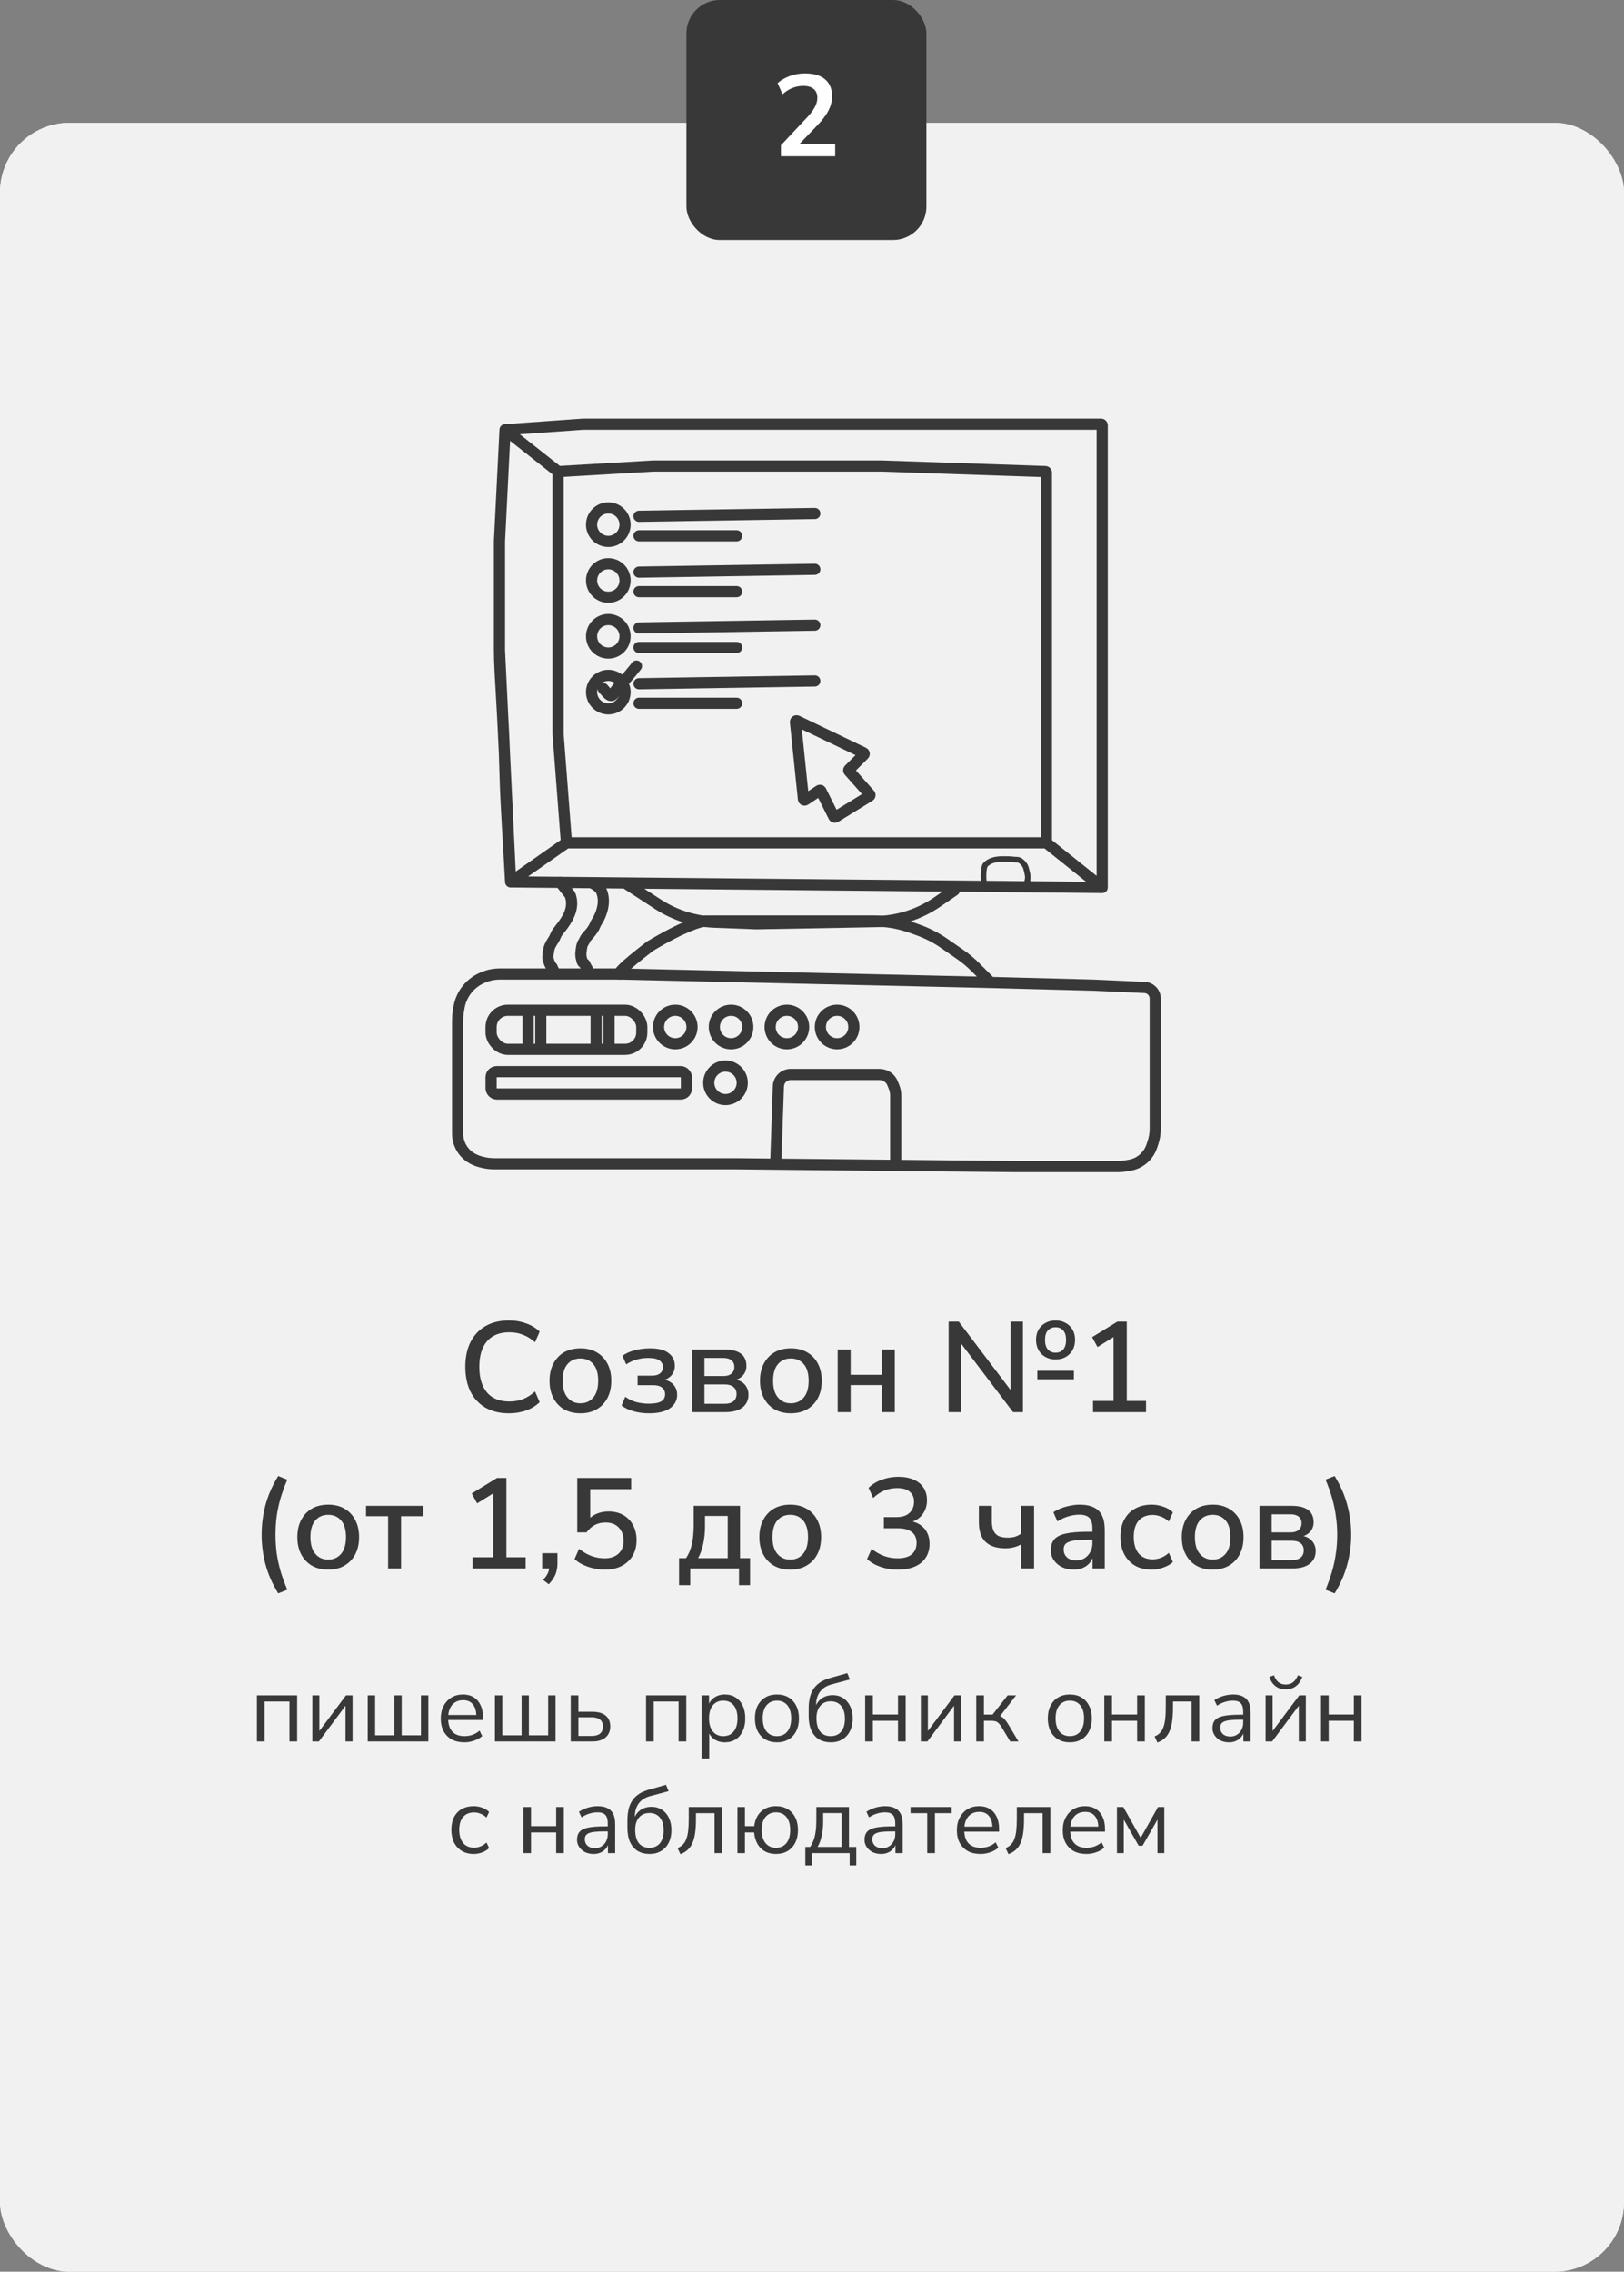 <?xml version="1.0" encoding="UTF-8"?> <svg xmlns="http://www.w3.org/2000/svg" width="291" height="407" viewBox="0 0 291 407" fill="none"><rect x="0" y="0" width="291" height="407" fill="#808080" stroke="none"/><path d="M78.439 312V303.738H85.647V312H84.27V304.843H79.816V312H78.439ZM88.366 312V303.738H89.624V310.691H89.199L94.401 303.738H95.574V312H94.316V305.03H94.741L89.539 312H88.366ZM98.294 312V303.738H99.62V310.895H103.071V303.738H104.38V310.895H107.831V303.738H109.157V312H98.294ZM115.614 312.153C114.741 312.153 113.988 311.983 113.353 311.643C112.73 311.292 112.242 310.799 111.891 310.164C111.551 309.529 111.381 308.77 111.381 307.886C111.381 307.025 111.551 306.277 111.891 305.642C112.231 304.996 112.696 304.492 113.285 304.129C113.886 303.766 114.577 303.585 115.359 303.585C116.107 303.585 116.747 303.749 117.28 304.078C117.813 304.407 118.221 304.871 118.504 305.472C118.799 306.073 118.946 306.792 118.946 307.631V308.158H112.435V307.257H118.028L117.756 307.478C117.756 306.571 117.552 305.869 117.144 305.37C116.747 304.86 116.164 304.605 115.393 304.605C114.815 304.605 114.322 304.741 113.914 305.013C113.517 305.274 113.217 305.642 113.013 306.118C112.809 306.583 112.707 307.127 112.707 307.75V307.852C112.707 308.543 112.815 309.127 113.03 309.603C113.257 310.079 113.591 310.442 114.033 310.691C114.475 310.929 115.002 311.048 115.614 311.048C116.101 311.048 116.572 310.974 117.025 310.827C117.49 310.668 117.926 310.413 118.334 310.062L118.81 311.031C118.436 311.371 117.96 311.643 117.382 311.847C116.804 312.051 116.215 312.153 115.614 312.153ZM121.088 312V303.738H122.414V310.895H125.865V303.738H127.174V310.895H130.625V303.738H131.951V312H121.088ZM134.668 312V303.738H136.045V306.679H138.544C139.598 306.679 140.397 306.911 140.941 307.376C141.485 307.829 141.757 308.475 141.757 309.314C141.757 309.869 141.627 310.351 141.366 310.759C141.117 311.156 140.754 311.462 140.278 311.677C139.813 311.892 139.235 312 138.544 312H134.668ZM136.045 311.014H138.408C139.054 311.014 139.553 310.878 139.904 310.606C140.255 310.323 140.431 309.898 140.431 309.331C140.431 308.753 140.255 308.334 139.904 308.073C139.553 307.801 139.054 307.665 138.408 307.665H136.045V311.014ZM148.165 312V303.738H155.373V312H153.996V304.843H149.542V312H148.165ZM158.11 315.06V303.738H159.453V305.693H159.283C159.464 305.047 159.821 304.537 160.354 304.163C160.898 303.778 161.544 303.585 162.292 303.585C163.029 303.585 163.669 303.761 164.213 304.112C164.768 304.452 165.193 304.945 165.488 305.591C165.794 306.226 165.947 306.985 165.947 307.869C165.947 308.742 165.794 309.501 165.488 310.147C165.193 310.782 164.774 311.275 164.23 311.626C163.686 311.977 163.04 312.153 162.292 312.153C161.544 312.153 160.904 311.966 160.371 311.592C159.838 311.207 159.476 310.697 159.283 310.062H159.487V315.06H158.11ZM162.003 311.048C162.785 311.048 163.403 310.776 163.856 310.232C164.321 309.677 164.553 308.889 164.553 307.869C164.553 306.838 164.321 306.05 163.856 305.506C163.403 304.962 162.785 304.69 162.003 304.69C161.232 304.69 160.615 304.962 160.15 305.506C159.685 306.05 159.453 306.838 159.453 307.869C159.453 308.889 159.685 309.677 160.15 310.232C160.615 310.776 161.232 311.048 162.003 311.048ZM171.621 312.153C170.816 312.153 170.119 311.977 169.53 311.626C168.941 311.275 168.482 310.782 168.153 310.147C167.836 309.501 167.677 308.742 167.677 307.869C167.677 306.996 167.836 306.243 168.153 305.608C168.482 304.962 168.941 304.463 169.53 304.112C170.119 303.761 170.816 303.585 171.621 303.585C172.426 303.585 173.123 303.761 173.712 304.112C174.301 304.463 174.755 304.962 175.072 305.608C175.401 306.243 175.565 306.996 175.565 307.869C175.565 308.742 175.401 309.501 175.072 310.147C174.755 310.782 174.301 311.275 173.712 311.626C173.123 311.977 172.426 312.153 171.621 312.153ZM171.621 311.048C172.403 311.048 173.021 310.776 173.474 310.232C173.939 309.677 174.171 308.883 174.171 307.852C174.171 306.832 173.939 306.05 173.474 305.506C173.021 304.962 172.403 304.69 171.621 304.69C170.85 304.69 170.233 304.962 169.768 305.506C169.303 306.05 169.071 306.832 169.071 307.852C169.071 308.883 169.303 309.677 169.768 310.232C170.233 310.776 170.85 311.048 171.621 311.048ZM181.284 312.153C180.468 312.153 179.76 311.977 179.159 311.626C178.57 311.263 178.111 310.731 177.782 310.028C177.465 309.325 177.306 308.464 177.306 307.444V306.169C177.306 305.512 177.357 304.922 177.459 304.401C177.561 303.868 177.72 303.398 177.935 302.99C178.15 302.582 178.417 302.225 178.734 301.919C179.051 301.613 179.42 301.352 179.839 301.137C180.27 300.922 180.751 300.74 181.284 300.593L184.225 299.76L184.684 300.899L181.386 301.783C180.468 302.032 179.777 302.48 179.312 303.126C178.859 303.761 178.632 304.543 178.632 305.472V306.135H178.394C178.53 305.636 178.745 305.206 179.04 304.843C179.335 304.48 179.697 304.203 180.128 304.01C180.57 303.806 181.057 303.704 181.59 303.704C182.134 303.704 182.621 303.8 183.052 303.993C183.494 304.186 183.874 304.469 184.191 304.843C184.508 305.206 184.752 305.642 184.922 306.152C185.103 306.662 185.194 307.24 185.194 307.886C185.194 308.747 185.03 309.501 184.701 310.147C184.384 310.782 183.93 311.275 183.341 311.626C182.763 311.977 182.077 312.153 181.284 312.153ZM181.233 311.048C182.038 311.048 182.667 310.782 183.12 310.249C183.573 309.705 183.8 308.929 183.8 307.92C183.8 306.934 183.573 306.169 183.12 305.625C182.667 305.081 182.043 304.809 181.25 304.809C180.457 304.809 179.833 305.081 179.38 305.625C178.927 306.158 178.7 306.883 178.7 307.801C178.7 308.866 178.921 309.677 179.363 310.232C179.816 310.776 180.44 311.048 181.233 311.048ZM187.428 312V303.738H188.805V307.172H193.31V303.738H194.687V312H193.31V308.294H188.805V312H187.428ZM197.405 312V303.738H198.663V310.691H198.238L203.44 303.738H204.613V312H203.355V305.03H203.78L198.578 312H197.405ZM207.333 312V303.738H208.71V307.189H210.257L212.96 303.738H214.473L211.379 307.75L210.988 307.308C211.305 307.342 211.583 307.421 211.821 307.546C212.059 307.671 212.286 307.863 212.501 308.124C212.716 308.373 212.949 308.713 213.198 309.144L214.898 312H213.419L211.923 309.501C211.73 309.184 211.549 308.94 211.379 308.77C211.209 308.589 211.016 308.464 210.801 308.396C210.586 308.328 210.319 308.294 210.002 308.294H208.71V312H207.333ZM54.422 332.153C53.618 332.153 52.921 331.977 52.331 331.626C51.742 331.275 51.283 330.782 50.954 330.147C50.637 329.501 50.478 328.742 50.478 327.869C50.478 326.996 50.637 326.243 50.954 325.608C51.283 324.962 51.742 324.463 52.331 324.112C52.921 323.761 53.618 323.585 54.422 323.585C55.227 323.585 55.924 323.761 56.513 324.112C57.103 324.463 57.556 324.962 57.873 325.608C58.202 326.243 58.366 326.996 58.366 327.869C58.366 328.742 58.202 329.501 57.873 330.147C57.556 330.782 57.103 331.275 56.513 331.626C55.924 331.977 55.227 332.153 54.422 332.153ZM54.422 331.048C55.204 331.048 55.822 330.776 56.275 330.232C56.74 329.677 56.972 328.883 56.972 327.852C56.972 326.832 56.74 326.05 56.275 325.506C55.822 324.962 55.204 324.69 54.422 324.69C53.652 324.69 53.034 324.962 52.569 325.506C52.105 326.05 51.872 326.832 51.872 327.852C51.872 328.883 52.105 329.677 52.569 330.232C53.034 330.776 53.652 331.048 54.422 331.048ZM60.6 332V323.738H61.977V327.172H66.482V323.738H67.859V332H66.482V328.294H61.977V332H60.6ZM70.119 332.187L69.609 331.099C69.994 330.94 70.311 330.731 70.561 330.47C70.821 330.209 71.025 329.881 71.173 329.484C71.331 329.076 71.445 328.577 71.513 327.988C71.581 327.399 71.615 326.685 71.615 325.846V323.738H77.616V332H76.239V324.843H72.907V325.897C72.907 326.86 72.856 327.699 72.754 328.413C72.652 329.127 72.487 329.733 72.261 330.232C72.045 330.719 71.756 331.122 71.394 331.439C71.042 331.756 70.617 332.006 70.119 332.187ZM82.957 332.153C82.391 332.153 81.881 332.045 81.427 331.83C80.986 331.603 80.634 331.297 80.374 330.912C80.113 330.527 79.983 330.096 79.983 329.62C79.983 329.008 80.135 328.526 80.442 328.175C80.759 327.824 81.275 327.574 81.989 327.427C82.714 327.28 83.7 327.206 84.947 327.206H85.712V328.107H84.963C84.272 328.107 83.694 328.13 83.23 328.175C82.765 328.22 82.397 328.3 82.124 328.413C81.853 328.526 81.66 328.674 81.546 328.855C81.433 329.036 81.376 329.263 81.376 329.535C81.376 330 81.535 330.379 81.853 330.674C82.181 330.969 82.623 331.116 83.178 331.116C83.632 331.116 84.028 331.008 84.368 330.793C84.72 330.578 84.992 330.283 85.184 329.909C85.388 329.535 85.49 329.104 85.49 328.617V326.679C85.49 325.976 85.349 325.472 85.066 325.166C84.782 324.849 84.317 324.69 83.671 324.69C83.173 324.69 82.691 324.764 82.227 324.911C81.762 325.047 81.286 325.274 80.799 325.591L80.323 324.588C80.617 324.384 80.951 324.208 81.326 324.061C81.7 323.902 82.091 323.783 82.499 323.704C82.906 323.625 83.297 323.585 83.671 323.585C84.385 323.585 84.975 323.704 85.439 323.942C85.904 324.169 86.25 324.52 86.477 324.996C86.703 325.461 86.817 326.061 86.817 326.798V332H85.525V330.079H85.677C85.587 330.51 85.411 330.878 85.15 331.184C84.901 331.49 84.59 331.728 84.216 331.898C83.841 332.068 83.422 332.153 82.957 332.153ZM89.504 332V323.738H90.762V330.691H90.337L95.539 323.738H96.712V332H95.454V325.03H95.879L90.677 332H89.504ZM93.108 322.667C92.654 322.667 92.235 322.588 91.85 322.429C91.464 322.259 91.13 322.01 90.847 321.681C90.563 321.352 90.348 320.939 90.201 320.44L91 320.134C91.204 320.701 91.476 321.12 91.816 321.392C92.167 321.664 92.598 321.8 93.108 321.8C93.629 321.8 94.054 321.675 94.383 321.426C94.723 321.177 95.029 320.752 95.301 320.151L96.083 320.44C95.879 320.984 95.624 321.42 95.318 321.749C95.023 322.066 94.689 322.299 94.315 322.446C93.941 322.593 93.538 322.667 93.108 322.667ZM99.431 332V323.738H100.808V327.172H105.313V323.738H106.69V332H105.313V328.294H100.808V332H99.431ZM117.294 332.153C116.467 332.153 115.753 331.972 115.152 331.609C114.551 331.246 114.087 330.742 113.758 330.096C113.441 329.439 113.282 328.679 113.282 327.818C113.282 326.945 113.441 326.192 113.758 325.557C114.087 324.922 114.551 324.435 115.152 324.095C115.753 323.755 116.467 323.585 117.294 323.585C117.804 323.585 118.308 323.676 118.807 323.857C119.306 324.038 119.719 324.293 120.048 324.622L119.572 325.625C119.243 325.308 118.881 325.075 118.484 324.928C118.099 324.781 117.73 324.707 117.379 324.707C116.518 324.707 115.855 324.979 115.39 325.523C114.925 326.056 114.693 326.826 114.693 327.835C114.693 328.821 114.925 329.603 115.39 330.181C115.855 330.748 116.518 331.031 117.379 331.031C117.73 331.031 118.099 330.957 118.484 330.81C118.881 330.663 119.243 330.425 119.572 330.096L120.048 331.099C119.719 331.428 119.3 331.688 118.79 331.881C118.291 332.062 117.793 332.153 117.294 332.153ZM126.176 332V323.738H127.553V327.172H132.058V323.738H133.435V332H132.058V328.294H127.553V332H126.176ZM138.772 332.153C138.205 332.153 137.695 332.045 137.242 331.83C136.8 331.603 136.449 331.297 136.188 330.912C135.927 330.527 135.797 330.096 135.797 329.62C135.797 329.008 135.95 328.526 136.256 328.175C136.573 327.824 137.089 327.574 137.803 327.427C138.528 327.28 139.514 327.206 140.761 327.206H141.526V328.107H140.778C140.087 328.107 139.509 328.13 139.044 328.175C138.579 328.22 138.211 328.3 137.939 328.413C137.667 328.526 137.474 328.674 137.361 328.855C137.248 329.036 137.191 329.263 137.191 329.535C137.191 330 137.35 330.379 137.667 330.674C137.996 330.969 138.438 331.116 138.993 331.116C139.446 331.116 139.843 331.008 140.183 330.793C140.534 330.578 140.806 330.283 140.999 329.909C141.203 329.535 141.305 329.104 141.305 328.617V326.679C141.305 325.976 141.163 325.472 140.88 325.166C140.597 324.849 140.132 324.69 139.486 324.69C138.987 324.69 138.506 324.764 138.041 324.911C137.576 325.047 137.1 325.274 136.613 325.591L136.137 324.588C136.432 324.384 136.766 324.208 137.14 324.061C137.514 323.902 137.905 323.783 138.313 323.704C138.721 323.625 139.112 323.585 139.486 323.585C140.2 323.585 140.789 323.704 141.254 323.942C141.719 324.169 142.064 324.52 142.291 324.996C142.518 325.461 142.631 326.061 142.631 326.798V332H141.339V330.079H141.492C141.401 330.51 141.226 330.878 140.965 331.184C140.716 331.49 140.404 331.728 140.03 331.898C139.656 332.068 139.237 332.153 138.772 332.153ZM148.803 332.153C147.987 332.153 147.279 331.977 146.678 331.626C146.089 331.263 145.63 330.731 145.301 330.028C144.984 329.325 144.825 328.464 144.825 327.444V326.169C144.825 325.512 144.876 324.922 144.978 324.401C145.08 323.868 145.239 323.398 145.454 322.99C145.669 322.582 145.936 322.225 146.253 321.919C146.57 321.613 146.939 321.352 147.358 321.137C147.789 320.922 148.27 320.74 148.803 320.593L151.744 319.76L152.203 320.899L148.905 321.783C147.987 322.032 147.296 322.48 146.831 323.126C146.378 323.761 146.151 324.543 146.151 325.472V326.135H145.913C146.049 325.636 146.264 325.206 146.559 324.843C146.854 324.48 147.216 324.203 147.647 324.01C148.089 323.806 148.576 323.704 149.109 323.704C149.653 323.704 150.14 323.8 150.571 323.993C151.013 324.186 151.393 324.469 151.71 324.843C152.027 325.206 152.271 325.642 152.441 326.152C152.622 326.662 152.713 327.24 152.713 327.886C152.713 328.747 152.549 329.501 152.22 330.147C151.903 330.782 151.449 331.275 150.86 331.626C150.282 331.977 149.596 332.153 148.803 332.153ZM148.752 331.048C149.557 331.048 150.186 330.782 150.639 330.249C151.092 329.705 151.319 328.929 151.319 327.92C151.319 326.934 151.092 326.169 150.639 325.625C150.186 325.081 149.562 324.809 148.769 324.809C147.976 324.809 147.352 325.081 146.899 325.625C146.446 326.158 146.219 326.883 146.219 327.801C146.219 328.866 146.44 329.677 146.882 330.232C147.335 330.776 147.959 331.048 148.752 331.048ZM154.322 332.187L153.812 331.099C154.197 330.94 154.515 330.731 154.764 330.47C155.025 330.209 155.229 329.881 155.376 329.484C155.535 329.076 155.648 328.577 155.716 327.988C155.784 327.399 155.818 326.685 155.818 325.846V323.738H161.819V332H160.442V324.843H157.11V325.897C157.11 326.86 157.059 327.699 156.957 328.413C156.855 329.127 156.691 329.733 156.464 330.232C156.249 330.719 155.96 331.122 155.597 331.439C155.246 331.756 154.821 332.006 154.322 332.187ZM171.445 332.153C170.697 332.153 170.039 332 169.473 331.694C168.906 331.377 168.458 330.929 168.13 330.351C167.801 329.762 167.603 329.076 167.535 328.294H165.886V332H164.543V323.738H165.886V327.172H167.552C167.688 326.061 168.096 325.189 168.776 324.554C169.467 323.908 170.357 323.585 171.445 323.585C172.249 323.585 172.946 323.761 173.536 324.112C174.125 324.463 174.578 324.962 174.896 325.608C175.224 326.243 175.389 326.996 175.389 327.869C175.389 328.742 175.224 329.501 174.896 330.147C174.578 330.782 174.125 331.275 173.536 331.626C172.946 331.977 172.249 332.153 171.445 332.153ZM171.445 331.048C172.227 331.048 172.844 330.776 173.298 330.232C173.762 329.677 173.995 328.889 173.995 327.869C173.995 326.838 173.762 326.05 173.298 325.506C172.844 324.962 172.227 324.69 171.445 324.69C170.674 324.69 170.056 324.962 169.592 325.506C169.127 326.05 168.895 326.838 168.895 327.869C168.895 328.889 169.127 329.677 169.592 330.232C170.056 330.776 170.674 331.048 171.445 331.048ZM176.707 334.21V330.895H177.574C177.835 330.51 178.044 330.09 178.203 329.637C178.373 329.172 178.492 328.657 178.56 328.09C178.639 327.523 178.679 326.883 178.679 326.169V323.738H184.527V330.895H185.836V334.21H184.646V332H177.88V334.21H176.707ZM178.9 330.895H183.218V324.826H179.903V326.407C179.903 327.257 179.818 328.079 179.648 328.872C179.478 329.665 179.229 330.34 178.9 330.895ZM190.287 332.153C189.72 332.153 189.21 332.045 188.757 331.83C188.315 331.603 187.963 331.297 187.703 330.912C187.442 330.527 187.312 330.096 187.312 329.62C187.312 329.008 187.465 328.526 187.771 328.175C188.088 327.824 188.604 327.574 189.318 327.427C190.043 327.28 191.029 327.206 192.276 327.206H193.041V328.107H192.293C191.601 328.107 191.023 328.13 190.559 328.175C190.094 328.22 189.726 328.3 189.454 328.413C189.182 328.526 188.989 328.674 188.876 328.855C188.762 329.036 188.706 329.263 188.706 329.535C188.706 330 188.864 330.379 189.182 330.674C189.51 330.969 189.952 331.116 190.508 331.116C190.961 331.116 191.358 331.008 191.698 330.793C192.049 330.578 192.321 330.283 192.514 329.909C192.718 329.535 192.82 329.104 192.82 328.617V326.679C192.82 325.976 192.678 325.472 192.395 325.166C192.111 324.849 191.647 324.69 191.001 324.69C190.502 324.69 190.02 324.764 189.556 324.911C189.091 325.047 188.615 325.274 188.128 325.591L187.652 324.588C187.946 324.384 188.281 324.208 188.655 324.061C189.029 323.902 189.42 323.783 189.828 323.704C190.236 323.625 190.627 323.585 191.001 323.585C191.715 323.585 192.304 323.704 192.769 323.942C193.233 324.169 193.579 324.52 193.806 324.996C194.032 325.461 194.146 326.061 194.146 326.798V332H192.854V330.079H193.007C192.916 330.51 192.74 330.878 192.48 331.184C192.23 331.49 191.919 331.728 191.545 331.898C191.171 332.068 190.751 332.153 190.287 332.153ZM198.55 332V324.843H195.558V323.738H202.936V324.843H199.927V332H198.55ZM208.093 332.153C207.22 332.153 206.467 331.983 205.832 331.643C205.209 331.292 204.721 330.799 204.37 330.164C204.03 329.529 203.86 328.77 203.86 327.886C203.86 327.025 204.03 326.277 204.37 325.642C204.71 324.996 205.175 324.492 205.764 324.129C206.365 323.766 207.056 323.585 207.838 323.585C208.586 323.585 209.226 323.749 209.759 324.078C210.292 324.407 210.7 324.871 210.983 325.472C211.278 326.073 211.425 326.792 211.425 327.631V328.158H204.914V327.257H210.507L210.235 327.478C210.235 326.571 210.031 325.869 209.623 325.37C209.226 324.86 208.643 324.605 207.872 324.605C207.294 324.605 206.801 324.741 206.393 325.013C205.996 325.274 205.696 325.642 205.492 326.118C205.288 326.583 205.186 327.127 205.186 327.75V327.852C205.186 328.543 205.294 329.127 205.509 329.603C205.736 330.079 206.07 330.442 206.512 330.691C206.954 330.929 207.481 331.048 208.093 331.048C208.58 331.048 209.051 330.974 209.504 330.827C209.969 330.668 210.405 330.413 210.813 330.062L211.289 331.031C210.915 331.371 210.439 331.643 209.861 331.847C209.283 332.051 208.694 332.153 208.093 332.153ZM213.108 332.187L212.598 331.099C212.983 330.94 213.301 330.731 213.55 330.47C213.811 330.209 214.015 329.881 214.162 329.484C214.321 329.076 214.434 328.577 214.502 327.988C214.57 327.399 214.604 326.685 214.604 325.846V323.738H220.605V332H219.228V324.843H215.896V325.897C215.896 326.86 215.845 327.699 215.743 328.413C215.641 329.127 215.477 329.733 215.25 330.232C215.035 330.719 214.746 331.122 214.383 331.439C214.032 331.756 213.607 332.006 213.108 332.187ZM227.069 332.153C226.196 332.153 225.442 331.983 224.808 331.643C224.184 331.292 223.697 330.799 223.346 330.164C223.006 329.529 222.836 328.77 222.836 327.886C222.836 327.025 223.006 326.277 223.346 325.642C223.686 324.996 224.15 324.492 224.74 324.129C225.34 323.766 226.032 323.585 226.814 323.585C227.562 323.585 228.202 323.749 228.735 324.078C229.267 324.407 229.675 324.871 229.959 325.472C230.253 326.073 230.401 326.792 230.401 327.631V328.158H223.89V327.257H229.483L229.211 327.478C229.211 326.571 229.007 325.869 228.599 325.37C228.202 324.86 227.618 324.605 226.848 324.605C226.27 324.605 225.777 324.741 225.369 325.013C224.972 325.274 224.672 325.642 224.468 326.118C224.264 326.583 224.162 327.127 224.162 327.75V327.852C224.162 328.543 224.269 329.127 224.485 329.603C224.711 330.079 225.046 330.442 225.488 330.691C225.93 330.929 226.457 331.048 227.069 331.048C227.556 331.048 228.026 330.974 228.48 330.827C228.944 330.668 229.381 330.413 229.789 330.062L230.265 331.031C229.891 331.371 229.415 331.643 228.837 331.847C228.259 332.051 227.669 332.153 227.069 332.153ZM232.543 332V323.738H233.682L236.793 329.263L239.904 323.738H241.026V332H239.802V325.319H240.193L237.133 330.674H236.436L233.376 325.319H233.767V332H232.543Z" fill="#383838"></path><rect y="22" width="291" height="385" rx="12.484" fill="#F1F1F1"></rect><rect y="22" width="291" height="385" rx="12.484" fill="#F1F1F1"></rect><path d="M46.037 312V303.738H53.245V312H51.868V304.843H47.414V312H46.037ZM55.965 312V303.738H57.222V310.691H56.797L61.999 303.738H63.172V312H61.914V305.03H62.34L57.138 312H55.965ZM65.892 312V303.738H67.218V310.895H70.669V303.738H71.978V310.895H75.429V303.738H76.755V312H65.892ZM83.212 312.153C82.34 312.153 81.586 311.983 80.951 311.643C80.328 311.292 79.841 310.799 79.489 310.164C79.149 309.529 78.979 308.77 78.979 307.886C78.979 307.025 79.149 306.277 79.489 305.642C79.829 304.996 80.294 304.492 80.883 304.129C81.484 303.766 82.175 303.585 82.957 303.585C83.705 303.585 84.346 303.749 84.878 304.078C85.411 304.407 85.819 304.871 86.102 305.472C86.397 306.073 86.544 306.792 86.544 307.631V308.158H80.033V307.257H85.626L85.354 307.478C85.354 306.571 85.15 305.869 84.742 305.37C84.346 304.86 83.762 304.605 82.991 304.605C82.413 304.605 81.92 304.741 81.512 305.013C81.116 305.274 80.815 305.642 80.611 306.118C80.407 306.583 80.305 307.127 80.305 307.75V307.852C80.305 308.543 80.413 309.127 80.628 309.603C80.855 310.079 81.189 310.442 81.631 310.691C82.073 310.929 82.6 311.048 83.212 311.048C83.7 311.048 84.17 310.974 84.623 310.827C85.088 310.668 85.524 310.413 85.932 310.062L86.408 311.031C86.034 311.371 85.558 311.643 84.98 311.847C84.402 312.051 83.813 312.153 83.212 312.153ZM88.686 312V303.738H90.012V310.895H93.463V303.738H94.772V310.895H98.223V303.738H99.549V312H88.686ZM102.266 312V303.738H103.643V306.679H106.142C107.196 306.679 107.995 306.911 108.539 307.376C109.083 307.829 109.355 308.475 109.355 309.314C109.355 309.869 109.225 310.351 108.964 310.759C108.715 311.156 108.352 311.462 107.876 311.677C107.412 311.892 106.834 312 106.142 312H102.266ZM103.643 311.014H106.006C106.652 311.014 107.151 310.878 107.502 310.606C107.854 310.323 108.029 309.898 108.029 309.331C108.029 308.753 107.854 308.334 107.502 308.073C107.151 307.801 106.652 307.665 106.006 307.665H103.643V311.014ZM115.763 312V303.738H122.971V312H121.594V304.843H117.14V312H115.763ZM125.708 315.06V303.738H127.051V305.693H126.881C127.062 305.047 127.419 304.537 127.952 304.163C128.496 303.778 129.142 303.585 129.89 303.585C130.627 303.585 131.267 303.761 131.811 304.112C132.366 304.452 132.791 304.945 133.086 305.591C133.392 306.226 133.545 306.985 133.545 307.869C133.545 308.742 133.392 309.501 133.086 310.147C132.791 310.782 132.372 311.275 131.828 311.626C131.284 311.977 130.638 312.153 129.89 312.153C129.142 312.153 128.502 311.966 127.969 311.592C127.436 311.207 127.074 310.697 126.881 310.062H127.085V315.06H125.708ZM129.601 311.048C130.383 311.048 131.001 310.776 131.454 310.232C131.919 309.677 132.151 308.889 132.151 307.869C132.151 306.838 131.919 306.05 131.454 305.506C131.001 304.962 130.383 304.69 129.601 304.69C128.83 304.69 128.213 304.962 127.748 305.506C127.283 306.05 127.051 306.838 127.051 307.869C127.051 308.889 127.283 309.677 127.748 310.232C128.213 310.776 128.83 311.048 129.601 311.048ZM139.219 312.153C138.415 312.153 137.718 311.977 137.128 311.626C136.539 311.275 136.08 310.782 135.751 310.147C135.434 309.501 135.275 308.742 135.275 307.869C135.275 306.996 135.434 306.243 135.751 305.608C136.08 304.962 136.539 304.463 137.128 304.112C137.718 303.761 138.415 303.585 139.219 303.585C140.024 303.585 140.721 303.761 141.31 304.112C141.9 304.463 142.353 304.962 142.67 305.608C142.999 306.243 143.163 306.996 143.163 307.869C143.163 308.742 142.999 309.501 142.67 310.147C142.353 310.782 141.9 311.275 141.31 311.626C140.721 311.977 140.024 312.153 139.219 312.153ZM139.219 311.048C140.001 311.048 140.619 310.776 141.072 310.232C141.537 309.677 141.769 308.883 141.769 307.852C141.769 306.832 141.537 306.05 141.072 305.506C140.619 304.962 140.001 304.69 139.219 304.69C138.449 304.69 137.831 304.962 137.366 305.506C136.902 306.05 136.669 306.832 136.669 307.852C136.669 308.883 136.902 309.677 137.366 310.232C137.831 310.776 138.449 311.048 139.219 311.048ZM148.882 312.153C148.066 312.153 147.358 311.977 146.757 311.626C146.168 311.263 145.709 310.731 145.38 310.028C145.063 309.325 144.904 308.464 144.904 307.444V306.169C144.904 305.512 144.955 304.922 145.057 304.401C145.159 303.868 145.318 303.398 145.533 302.99C145.748 302.582 146.015 302.225 146.332 301.919C146.649 301.613 147.018 301.352 147.437 301.137C147.868 300.922 148.349 300.74 148.882 300.593L151.823 299.76L152.282 300.899L148.984 301.783C148.066 302.032 147.375 302.48 146.91 303.126C146.457 303.761 146.23 304.543 146.23 305.472V306.135H145.992C146.128 305.636 146.343 305.206 146.638 304.843C146.933 304.48 147.295 304.203 147.726 304.01C148.168 303.806 148.655 303.704 149.188 303.704C149.732 303.704 150.219 303.8 150.65 303.993C151.092 304.186 151.472 304.469 151.789 304.843C152.106 305.206 152.35 305.642 152.52 306.152C152.701 306.662 152.792 307.24 152.792 307.886C152.792 308.747 152.628 309.501 152.299 310.147C151.982 310.782 151.528 311.275 150.939 311.626C150.361 311.977 149.675 312.153 148.882 312.153ZM148.831 311.048C149.636 311.048 150.265 310.782 150.718 310.249C151.171 309.705 151.398 308.929 151.398 307.92C151.398 306.934 151.171 306.169 150.718 305.625C150.265 305.081 149.641 304.809 148.848 304.809C148.055 304.809 147.431 305.081 146.978 305.625C146.525 306.158 146.298 306.883 146.298 307.801C146.298 308.866 146.519 309.677 146.961 310.232C147.414 310.776 148.038 311.048 148.831 311.048ZM155.026 312V303.738H156.403V307.172H160.908V303.738H162.285V312H160.908V308.294H156.403V312H155.026ZM165.004 312V303.738H166.262V310.691H165.837L171.039 303.738H172.212V312H170.954V305.03H171.379L166.177 312H165.004ZM174.931 312V303.738H176.308V307.189H177.855L180.558 303.738H182.071L178.977 307.75L178.586 307.308C178.904 307.342 179.181 307.421 179.419 307.546C179.657 307.671 179.884 307.863 180.099 308.124C180.315 308.373 180.547 308.713 180.796 309.144L182.496 312H181.017L179.521 309.501C179.329 309.184 179.147 308.94 178.977 308.77C178.807 308.589 178.615 308.464 178.399 308.396C178.184 308.328 177.918 308.294 177.6 308.294H176.308V312H174.931ZM191.697 312.153C190.892 312.153 190.195 311.977 189.606 311.626C189.016 311.275 188.557 310.782 188.229 310.147C187.911 309.501 187.753 308.742 187.753 307.869C187.753 306.996 187.911 306.243 188.229 305.608C188.557 304.962 189.016 304.463 189.606 304.112C190.195 303.761 190.892 303.585 191.697 303.585C192.501 303.585 193.198 303.761 193.788 304.112C194.377 304.463 194.83 304.962 195.148 305.608C195.476 306.243 195.641 306.996 195.641 307.869C195.641 308.742 195.476 309.501 195.148 310.147C194.83 310.782 194.377 311.275 193.788 311.626C193.198 311.977 192.501 312.153 191.697 312.153ZM191.697 311.048C192.479 311.048 193.096 310.776 193.55 310.232C194.014 309.677 194.247 308.883 194.247 307.852C194.247 306.832 194.014 306.05 193.55 305.506C193.096 304.962 192.479 304.69 191.697 304.69C190.926 304.69 190.308 304.962 189.844 305.506C189.379 306.05 189.147 306.832 189.147 307.852C189.147 308.883 189.379 309.677 189.844 310.232C190.308 310.776 190.926 311.048 191.697 311.048ZM197.875 312V303.738H199.252V307.172H203.757V303.738H205.134V312H203.757V308.294H199.252V312H197.875ZM207.393 312.187L206.883 311.099C207.269 310.94 207.586 310.731 207.835 310.47C208.096 310.209 208.3 309.881 208.447 309.484C208.606 309.076 208.719 308.577 208.787 307.988C208.855 307.399 208.889 306.685 208.889 305.846V303.738H214.89V312H213.513V304.843H210.181V305.897C210.181 306.86 210.13 307.699 210.028 308.413C209.926 309.127 209.762 309.733 209.535 310.232C209.32 310.719 209.031 311.122 208.668 311.439C208.317 311.756 207.892 312.006 207.393 312.187ZM220.232 312.153C219.665 312.153 219.155 312.045 218.702 311.83C218.26 311.603 217.909 311.297 217.648 310.912C217.387 310.527 217.257 310.096 217.257 309.62C217.257 309.008 217.41 308.526 217.716 308.175C218.033 307.824 218.549 307.574 219.263 307.427C219.988 307.28 220.974 307.206 222.221 307.206H222.986V308.107H222.238C221.547 308.107 220.969 308.13 220.504 308.175C220.039 308.22 219.671 308.3 219.399 308.413C219.127 308.526 218.934 308.674 218.821 308.855C218.708 309.036 218.651 309.263 218.651 309.535C218.651 310 218.81 310.379 219.127 310.674C219.456 310.969 219.898 311.116 220.453 311.116C220.906 311.116 221.303 311.008 221.643 310.793C221.994 310.578 222.266 310.283 222.459 309.909C222.663 309.535 222.765 309.104 222.765 308.617V306.679C222.765 305.976 222.623 305.472 222.34 305.166C222.057 304.849 221.592 304.69 220.946 304.69C220.447 304.69 219.966 304.764 219.501 304.911C219.036 305.047 218.56 305.274 218.073 305.591L217.597 304.588C217.892 304.384 218.226 304.208 218.6 304.061C218.974 303.902 219.365 303.783 219.773 303.704C220.181 303.625 220.572 303.585 220.946 303.585C221.66 303.585 222.249 303.704 222.714 303.942C223.179 304.169 223.524 304.52 223.751 304.996C223.978 305.461 224.091 306.061 224.091 306.798V312H222.799V310.079H222.952C222.861 310.51 222.686 310.878 222.425 311.184C222.176 311.49 221.864 311.728 221.49 311.898C221.116 312.068 220.697 312.153 220.232 312.153ZM226.778 312V303.738H228.036V310.691H227.611L232.813 303.738H233.986V312H232.728V305.03H233.153L227.951 312H226.778ZM230.382 302.667C229.929 302.667 229.509 302.588 229.124 302.429C228.739 302.259 228.404 302.01 228.121 301.681C227.838 301.352 227.622 300.939 227.475 300.44L228.274 300.134C228.478 300.701 228.75 301.12 229.09 301.392C229.441 301.664 229.872 301.8 230.382 301.8C230.903 301.8 231.328 301.675 231.657 301.426C231.997 301.177 232.303 300.752 232.575 300.151L233.357 300.44C233.153 300.984 232.898 301.42 232.592 301.749C232.297 302.066 231.963 302.299 231.589 302.446C231.215 302.593 230.813 302.667 230.382 302.667ZM236.706 312V303.738H238.083V307.172H242.588V303.738H243.965V312H242.588V308.294H238.083V312H236.706ZM84.892 332.153C84.065 332.153 83.351 331.972 82.75 331.609C82.15 331.246 81.685 330.742 81.356 330.096C81.039 329.439 80.88 328.679 80.88 327.818C80.88 326.945 81.039 326.192 81.356 325.557C81.685 324.922 82.15 324.435 82.75 324.095C83.351 323.755 84.065 323.585 84.892 323.585C85.402 323.585 85.906 323.676 86.405 323.857C86.904 324.038 87.317 324.293 87.646 324.622L87.17 325.625C86.841 325.308 86.479 325.075 86.082 324.928C85.697 324.781 85.329 324.707 84.977 324.707C84.116 324.707 83.453 324.979 82.988 325.523C82.523 326.056 82.291 326.826 82.291 327.835C82.291 328.821 82.523 329.603 82.988 330.181C83.453 330.748 84.116 331.031 84.977 331.031C85.329 331.031 85.697 330.957 86.082 330.81C86.479 330.663 86.841 330.425 87.17 330.096L87.646 331.099C87.317 331.428 86.898 331.688 86.388 331.881C85.889 332.062 85.391 332.153 84.892 332.153ZM93.775 332V323.738H95.152V327.172H99.657V323.738H101.034V332H99.657V328.294H95.152V332H93.775ZM106.37 332.153C105.803 332.153 105.293 332.045 104.84 331.83C104.398 331.603 104.047 331.297 103.786 330.912C103.525 330.527 103.395 330.096 103.395 329.62C103.395 329.008 103.548 328.526 103.854 328.175C104.171 327.824 104.687 327.574 105.401 327.427C106.126 327.28 107.112 327.206 108.359 327.206H109.124V328.107H108.376C107.685 328.107 107.107 328.13 106.642 328.175C106.177 328.22 105.809 328.3 105.537 328.413C105.265 328.526 105.072 328.674 104.959 328.855C104.846 329.036 104.789 329.263 104.789 329.535C104.789 330 104.948 330.379 105.265 330.674C105.594 330.969 106.036 331.116 106.591 331.116C107.044 331.116 107.441 331.008 107.781 330.793C108.132 330.578 108.404 330.283 108.597 329.909C108.801 329.535 108.903 329.104 108.903 328.617V326.679C108.903 325.976 108.761 325.472 108.478 325.166C108.195 324.849 107.73 324.69 107.084 324.69C106.585 324.69 106.104 324.764 105.639 324.911C105.174 325.047 104.698 325.274 104.211 325.591L103.735 324.588C104.03 324.384 104.364 324.208 104.738 324.061C105.112 323.902 105.503 323.783 105.911 323.704C106.319 323.625 106.71 323.585 107.084 323.585C107.798 323.585 108.387 323.704 108.852 323.942C109.317 324.169 109.662 324.52 109.889 324.996C110.116 325.461 110.229 326.061 110.229 326.798V332H108.937V330.079H109.09C108.999 330.51 108.824 330.878 108.563 331.184C108.314 331.49 108.002 331.728 107.628 331.898C107.254 332.068 106.835 332.153 106.37 332.153ZM116.401 332.153C115.585 332.153 114.877 331.977 114.276 331.626C113.687 331.263 113.228 330.731 112.899 330.028C112.582 329.325 112.423 328.464 112.423 327.444V326.169C112.423 325.512 112.474 324.922 112.576 324.401C112.678 323.868 112.837 323.398 113.052 322.99C113.267 322.582 113.534 322.225 113.851 321.919C114.168 321.613 114.537 321.352 114.956 321.137C115.387 320.922 115.868 320.74 116.401 320.593L119.342 319.76L119.801 320.899L116.503 321.783C115.585 322.032 114.894 322.48 114.429 323.126C113.976 323.761 113.749 324.543 113.749 325.472V326.135H113.511C113.647 325.636 113.862 325.206 114.157 324.843C114.452 324.48 114.814 324.203 115.245 324.01C115.687 323.806 116.174 323.704 116.707 323.704C117.251 323.704 117.738 323.8 118.169 323.993C118.611 324.186 118.991 324.469 119.308 324.843C119.625 325.206 119.869 325.642 120.039 326.152C120.22 326.662 120.311 327.24 120.311 327.886C120.311 328.747 120.147 329.501 119.818 330.147C119.501 330.782 119.047 331.275 118.458 331.626C117.88 331.977 117.194 332.153 116.401 332.153ZM116.35 331.048C117.155 331.048 117.784 330.782 118.237 330.249C118.69 329.705 118.917 328.929 118.917 327.92C118.917 326.934 118.69 326.169 118.237 325.625C117.784 325.081 117.16 324.809 116.367 324.809C115.574 324.809 114.95 325.081 114.497 325.625C114.044 326.158 113.817 326.883 113.817 327.801C113.817 328.866 114.038 329.677 114.48 330.232C114.933 330.776 115.557 331.048 116.35 331.048ZM121.92 332.187L121.41 331.099C121.795 330.94 122.113 330.731 122.362 330.47C122.623 330.209 122.827 329.881 122.974 329.484C123.133 329.076 123.246 328.577 123.314 327.988C123.382 327.399 123.416 326.685 123.416 325.846V323.738H129.417V332H128.04V324.843H124.708V325.897C124.708 326.86 124.657 327.699 124.555 328.413C124.453 329.127 124.289 329.733 124.062 330.232C123.847 330.719 123.558 331.122 123.195 331.439C122.844 331.756 122.419 332.006 121.92 332.187ZM139.043 332.153C138.295 332.153 137.637 332 137.071 331.694C136.504 331.377 136.056 330.929 135.728 330.351C135.399 329.762 135.201 329.076 135.133 328.294H133.484V332H132.141V323.738H133.484V327.172H135.15C135.286 326.061 135.694 325.189 136.374 324.554C137.065 323.908 137.955 323.585 139.043 323.585C139.847 323.585 140.544 323.761 141.134 324.112C141.723 324.463 142.176 324.962 142.494 325.608C142.822 326.243 142.987 326.996 142.987 327.869C142.987 328.742 142.822 329.501 142.494 330.147C142.176 330.782 141.723 331.275 141.134 331.626C140.544 331.977 139.847 332.153 139.043 332.153ZM139.043 331.048C139.825 331.048 140.442 330.776 140.896 330.232C141.36 329.677 141.593 328.889 141.593 327.869C141.593 326.838 141.36 326.05 140.896 325.506C140.442 324.962 139.825 324.69 139.043 324.69C138.272 324.69 137.654 324.962 137.19 325.506C136.725 326.05 136.493 326.838 136.493 327.869C136.493 328.889 136.725 329.677 137.19 330.232C137.654 330.776 138.272 331.048 139.043 331.048ZM144.305 334.21V330.895H145.172C145.433 330.51 145.643 330.09 145.801 329.637C145.971 329.172 146.09 328.657 146.158 328.09C146.238 327.523 146.277 326.883 146.277 326.169V323.738H152.125V330.895H153.434V334.21H152.244V332H145.478V334.21H144.305ZM146.498 330.895H150.816V324.826H147.501V326.407C147.501 327.257 147.416 328.079 147.246 328.872C147.076 329.665 146.827 330.34 146.498 330.895ZM157.885 332.153C157.318 332.153 156.808 332.045 156.355 331.83C155.913 331.603 155.561 331.297 155.301 330.912C155.04 330.527 154.91 330.096 154.91 329.62C154.91 329.008 155.063 328.526 155.369 328.175C155.686 327.824 156.202 327.574 156.916 327.427C157.641 327.28 158.627 327.206 159.874 327.206H160.639V328.107H159.891C159.199 328.107 158.621 328.13 158.157 328.175C157.692 328.22 157.324 328.3 157.052 328.413C156.78 328.526 156.587 328.674 156.474 328.855C156.36 329.036 156.304 329.263 156.304 329.535C156.304 330 156.462 330.379 156.78 330.674C157.108 330.969 157.55 331.116 158.106 331.116C158.559 331.116 158.956 331.008 159.296 330.793C159.647 330.578 159.919 330.283 160.112 329.909C160.316 329.535 160.418 329.104 160.418 328.617V326.679C160.418 325.976 160.276 325.472 159.993 325.166C159.709 324.849 159.245 324.69 158.599 324.69C158.1 324.69 157.618 324.764 157.154 324.911C156.689 325.047 156.213 325.274 155.726 325.591L155.25 324.588C155.544 324.384 155.879 324.208 156.253 324.061C156.627 323.902 157.018 323.783 157.426 323.704C157.834 323.625 158.225 323.585 158.599 323.585C159.313 323.585 159.902 323.704 160.367 323.942C160.831 324.169 161.177 324.52 161.404 324.996C161.63 325.461 161.744 326.061 161.744 326.798V332H160.452V330.079H160.605C160.514 330.51 160.338 330.878 160.078 331.184C159.828 331.49 159.517 331.728 159.143 331.898C158.769 332.068 158.349 332.153 157.885 332.153ZM166.148 332V324.843H163.156V323.738H170.534V324.843H167.525V332H166.148ZM175.691 332.153C174.819 332.153 174.065 331.983 173.43 331.643C172.807 331.292 172.32 330.799 171.968 330.164C171.628 329.529 171.458 328.77 171.458 327.886C171.458 327.025 171.628 326.277 171.968 325.642C172.308 324.996 172.773 324.492 173.362 324.129C173.963 323.766 174.654 323.585 175.436 323.585C176.184 323.585 176.825 323.749 177.357 324.078C177.89 324.407 178.298 324.871 178.581 325.472C178.876 326.073 179.023 326.792 179.023 327.631V328.158H172.512V327.257H178.105L177.833 327.478C177.833 326.571 177.629 325.869 177.221 325.37C176.825 324.86 176.241 324.605 175.47 324.605C174.892 324.605 174.399 324.741 173.991 325.013C173.595 325.274 173.294 325.642 173.09 326.118C172.886 326.583 172.784 327.127 172.784 327.75V327.852C172.784 328.543 172.892 329.127 173.107 329.603C173.334 330.079 173.668 330.442 174.11 330.691C174.552 330.929 175.079 331.048 175.691 331.048C176.179 331.048 176.649 330.974 177.102 330.827C177.567 330.668 178.003 330.413 178.411 330.062L178.887 331.031C178.513 331.371 178.037 331.643 177.459 331.847C176.881 332.051 176.292 332.153 175.691 332.153ZM180.706 332.187L180.196 331.099C180.582 330.94 180.899 330.731 181.148 330.47C181.409 330.209 181.613 329.881 181.76 329.484C181.919 329.076 182.032 328.577 182.1 327.988C182.168 327.399 182.202 326.685 182.202 325.846V323.738H188.203V332H186.826V324.843H183.494V325.897C183.494 326.86 183.443 327.699 183.341 328.413C183.239 329.127 183.075 329.733 182.848 330.232C182.633 330.719 182.344 331.122 181.981 331.439C181.63 331.756 181.205 332.006 180.706 332.187ZM194.667 332.153C193.794 332.153 193.041 331.983 192.406 331.643C191.783 331.292 191.295 330.799 190.944 330.164C190.604 329.529 190.434 328.77 190.434 327.886C190.434 327.025 190.604 326.277 190.944 325.642C191.284 324.996 191.749 324.492 192.338 324.129C192.939 323.766 193.63 323.585 194.412 323.585C195.16 323.585 195.8 323.749 196.333 324.078C196.866 324.407 197.274 324.871 197.557 325.472C197.852 326.073 197.999 326.792 197.999 327.631V328.158H191.488V327.257H197.081L196.809 327.478C196.809 326.571 196.605 325.869 196.197 325.37C195.8 324.86 195.217 324.605 194.446 324.605C193.868 324.605 193.375 324.741 192.967 325.013C192.57 325.274 192.27 325.642 192.066 326.118C191.862 326.583 191.76 327.127 191.76 327.75V327.852C191.76 328.543 191.868 329.127 192.083 329.603C192.31 330.079 192.644 330.442 193.086 330.691C193.528 330.929 194.055 331.048 194.667 331.048C195.154 331.048 195.625 330.974 196.078 330.827C196.543 330.668 196.979 330.413 197.387 330.062L197.863 331.031C197.489 331.371 197.013 331.643 196.435 331.847C195.857 332.051 195.268 332.153 194.667 332.153ZM200.141 332V323.738H201.28L204.391 329.263L207.502 323.738H208.624V332H207.4V325.319H207.791L204.731 330.674H204.034L200.974 325.319H201.365V332H200.141Z" fill="#383838"></path><path d="M91.201 253.207C89.561 253.207 88.158 252.87 86.992 252.195C85.827 251.52 84.93 250.562 84.301 249.32C83.688 248.063 83.381 246.583 83.381 244.881C83.381 243.179 83.688 241.707 84.301 240.465C84.93 239.223 85.827 238.265 86.992 237.59C88.158 236.915 89.561 236.578 91.201 236.578C92.305 236.578 93.333 236.754 94.283 237.107C95.249 237.444 96.054 237.935 96.698 238.579L95.87 240.488C95.165 239.859 94.437 239.407 93.685 239.131C92.949 238.84 92.144 238.694 91.27 238.694C89.522 238.694 88.188 239.231 87.268 240.304C86.348 241.377 85.888 242.903 85.888 244.881C85.888 246.859 86.348 248.392 87.268 249.481C88.188 250.554 89.522 251.091 91.27 251.091C92.144 251.091 92.949 250.953 93.685 250.677C94.437 250.386 95.165 249.926 95.87 249.297L96.698 251.206C96.054 251.85 95.249 252.348 94.283 252.701C93.333 253.038 92.305 253.207 91.201 253.207ZM104.013 253.207C102.878 253.207 101.897 252.969 101.069 252.494C100.256 252.019 99.62 251.344 99.16 250.47C98.7 249.596 98.47 248.569 98.47 247.388C98.47 246.192 98.7 245.165 99.16 244.306C99.62 243.432 100.256 242.757 101.069 242.282C101.897 241.807 102.878 241.569 104.013 241.569C105.132 241.569 106.098 241.807 106.911 242.282C107.739 242.757 108.383 243.432 108.843 244.306C109.303 245.18 109.533 246.207 109.533 247.388C109.533 248.569 109.303 249.596 108.843 250.47C108.383 251.344 107.739 252.019 106.911 252.494C106.098 252.969 105.132 253.207 104.013 253.207ZM103.99 251.413C104.956 251.413 105.73 251.068 106.313 250.378C106.895 249.688 107.187 248.691 107.187 247.388C107.187 246.069 106.895 245.073 106.313 244.398C105.73 243.723 104.956 243.386 103.99 243.386C103.039 243.386 102.272 243.723 101.69 244.398C101.107 245.073 100.816 246.069 100.816 247.388C100.816 248.691 101.107 249.688 101.69 250.378C102.272 251.068 103.039 251.413 103.99 251.413ZM116.298 253.207C115.317 253.207 114.389 253.084 113.515 252.839C112.641 252.594 111.928 252.249 111.376 251.804L112.043 250.24C112.58 250.654 113.216 250.968 113.952 251.183C114.703 251.382 115.47 251.482 116.252 251.482C117.279 251.482 118.023 251.344 118.483 251.068C118.943 250.792 119.173 250.37 119.173 249.803C119.173 249.282 118.989 248.883 118.621 248.607C118.268 248.316 117.747 248.17 117.057 248.17H114.251V246.468H116.804C117.417 246.468 117.9 246.338 118.253 246.077C118.606 245.801 118.782 245.418 118.782 244.927C118.782 244.421 118.575 244.022 118.161 243.731C117.762 243.44 117.095 243.294 116.16 243.294C115.393 243.294 114.688 243.394 114.044 243.593C113.4 243.777 112.787 244.061 112.204 244.444L111.537 242.903C112.166 242.458 112.902 242.129 113.745 241.914C114.588 241.684 115.508 241.569 116.505 241.569C117.962 241.569 119.058 241.853 119.794 242.42C120.545 242.972 120.921 243.739 120.921 244.72C120.921 245.441 120.676 246.046 120.185 246.537C119.71 247.012 119.073 247.296 118.276 247.388V247.089C118.905 247.104 119.441 247.235 119.886 247.48C120.346 247.71 120.699 248.032 120.944 248.446C121.205 248.86 121.335 249.335 121.335 249.872C121.335 250.884 120.906 251.697 120.047 252.31C119.188 252.908 117.939 253.207 116.298 253.207ZM124.045 253V241.776H129.772C130.692 241.776 131.444 241.891 132.026 242.121C132.624 242.351 133.061 242.688 133.337 243.133C133.613 243.562 133.751 244.091 133.751 244.72C133.751 245.441 133.506 246.046 133.015 246.537C132.525 247.012 131.881 247.296 131.083 247.388V247.089C131.727 247.104 132.272 247.235 132.716 247.48C133.176 247.725 133.521 248.055 133.751 248.469C133.997 248.868 134.119 249.335 134.119 249.872C134.119 250.838 133.759 251.605 133.038 252.172C132.318 252.724 131.29 253 129.956 253H124.045ZM126.23 251.505H129.818C130.508 251.505 131.037 251.359 131.405 251.068C131.789 250.761 131.98 250.324 131.98 249.757C131.98 249.19 131.789 248.76 131.405 248.469C131.037 248.178 130.508 248.032 129.818 248.032H126.23V251.505ZM126.23 246.537H129.611C130.24 246.537 130.723 246.391 131.06 246.1C131.413 245.809 131.589 245.41 131.589 244.904C131.589 244.383 131.413 243.984 131.06 243.708C130.723 243.432 130.24 243.294 129.611 243.294H126.23V246.537ZM141.725 253.207C140.59 253.207 139.609 252.969 138.781 252.494C137.968 252.019 137.332 251.344 136.872 250.47C136.412 249.596 136.182 248.569 136.182 247.388C136.182 246.192 136.412 245.165 136.872 244.306C137.332 243.432 137.968 242.757 138.781 242.282C139.609 241.807 140.59 241.569 141.725 241.569C142.844 241.569 143.81 241.807 144.623 242.282C145.451 242.757 146.095 243.432 146.555 244.306C147.015 245.18 147.245 246.207 147.245 247.388C147.245 248.569 147.015 249.596 146.555 250.47C146.095 251.344 145.451 252.019 144.623 252.494C143.81 252.969 142.844 253.207 141.725 253.207ZM141.702 251.413C142.668 251.413 143.442 251.068 144.025 250.378C144.607 249.688 144.899 248.691 144.899 247.388C144.899 246.069 144.607 245.073 144.025 244.398C143.442 243.723 142.668 243.386 141.702 243.386C140.751 243.386 139.984 243.723 139.402 244.398C138.819 245.073 138.528 246.069 138.528 247.388C138.528 248.691 138.819 249.688 139.402 250.378C139.984 251.068 140.751 251.413 141.702 251.413ZM150.1 253V241.776H152.423V246.307H158.012V241.776H160.335V253H158.012V248.147H152.423V253H150.1ZM169.981 253V236.785H171.798L181.665 249.803H181.09V236.785H183.298V253H181.527L171.66 239.982H172.189V253H169.981ZM185.874 247.112V245.594H192.429V247.112H185.874ZM189.14 243.57C188.481 243.57 187.883 243.424 187.346 243.133C186.825 242.842 186.411 242.435 186.104 241.914C185.798 241.377 185.644 240.756 185.644 240.051C185.644 239.33 185.798 238.717 186.104 238.211C186.411 237.69 186.825 237.291 187.346 237.015C187.883 236.724 188.481 236.578 189.14 236.578C189.815 236.578 190.413 236.724 190.934 237.015C191.456 237.291 191.87 237.69 192.176 238.211C192.483 238.717 192.636 239.33 192.636 240.051C192.636 240.756 192.483 241.377 192.176 241.914C191.87 242.435 191.456 242.842 190.934 243.133C190.413 243.424 189.815 243.57 189.14 243.57ZM189.14 242.351C189.723 242.351 190.183 242.159 190.52 241.776C190.858 241.377 191.026 240.802 191.026 240.051C191.026 239.315 190.858 238.755 190.52 238.372C190.183 237.989 189.723 237.797 189.14 237.797C188.573 237.797 188.113 237.989 187.76 238.372C187.423 238.74 187.254 239.3 187.254 240.051C187.254 240.802 187.423 241.377 187.76 241.776C188.113 242.159 188.573 242.351 189.14 242.351ZM195.853 253V250.999H199.533V238.809H200.729L196.658 241.339L195.692 239.568L200.223 236.785H201.902V250.999H205.352V253H195.853ZM49.85 285.462C48.807 283.76 48.048 282.035 47.573 280.287C47.113 278.539 46.883 276.76 46.883 274.951C46.883 273.126 47.113 271.348 47.573 269.615C48.048 267.867 48.807 266.142 49.85 264.44L51.483 265.084C50.992 266.234 50.586 267.353 50.264 268.442C49.957 269.515 49.727 270.589 49.574 271.662C49.436 272.735 49.367 273.832 49.367 274.951C49.367 276.07 49.436 277.167 49.574 278.24C49.727 279.313 49.957 280.387 50.264 281.46C50.586 282.533 50.992 283.653 51.483 284.818L49.85 285.462ZM58.821 281.207C57.687 281.207 56.705 280.969 55.877 280.494C55.065 280.019 54.428 279.344 53.968 278.47C53.508 277.596 53.278 276.569 53.278 275.388C53.278 274.192 53.508 273.165 53.968 272.306C54.428 271.432 55.065 270.757 55.877 270.282C56.705 269.807 57.687 269.569 58.821 269.569C59.941 269.569 60.907 269.807 61.719 270.282C62.547 270.757 63.191 271.432 63.651 272.306C64.111 273.18 64.341 274.207 64.341 275.388C64.341 276.569 64.111 277.596 63.651 278.47C63.191 279.344 62.547 280.019 61.719 280.494C60.907 280.969 59.941 281.207 58.821 281.207ZM58.798 279.413C59.764 279.413 60.539 279.068 61.121 278.378C61.704 277.688 61.995 276.691 61.995 275.388C61.995 274.069 61.704 273.073 61.121 272.398C60.539 271.723 59.764 271.386 58.798 271.386C57.848 271.386 57.081 271.723 56.498 272.398C55.916 273.073 55.624 274.069 55.624 275.388C55.624 276.691 55.916 277.688 56.498 278.378C57.081 279.068 57.848 279.413 58.798 279.413ZM69.543 281V271.639H65.587V269.776H75.845V271.639H71.866V281H69.543ZM84.693 281V278.999H88.373V266.809H89.569L85.498 269.339L84.532 267.568L89.063 264.785H90.742V278.999H94.192V281H84.693ZM98.323 283.829L97.311 283.047C97.618 282.725 97.848 282.426 98.001 282.15C98.17 281.874 98.285 281.598 98.347 281.322C98.423 281.046 98.462 280.77 98.462 280.494L98.968 281H97.15V278.263H99.888V280.126C99.888 280.586 99.834 281.023 99.727 281.437C99.635 281.851 99.474 282.25 99.243 282.633C99.029 283.032 98.722 283.43 98.323 283.829ZM108.404 281.207C107.699 281.207 107.009 281.13 106.334 280.977C105.675 280.824 105.054 280.609 104.471 280.333C103.889 280.057 103.383 279.72 102.953 279.321L103.758 277.481C104.494 278.064 105.238 278.493 105.989 278.769C106.741 279.045 107.53 279.183 108.358 279.183C109.416 279.183 110.244 278.899 110.842 278.332C111.44 277.765 111.739 277.006 111.739 276.055C111.739 275.089 111.456 274.299 110.888 273.686C110.321 273.073 109.531 272.766 108.519 272.766C107.799 272.766 107.155 272.912 106.587 273.203C106.035 273.494 105.537 273.939 105.092 274.537H103.436V264.785H113.096V266.786H105.759V272.628H105.115C105.529 272.045 106.074 271.593 106.748 271.271C107.438 270.949 108.197 270.788 109.025 270.788C110.053 270.788 110.942 271.003 111.693 271.432C112.445 271.861 113.027 272.467 113.441 273.249C113.855 274.016 114.062 274.913 114.062 275.94C114.062 276.983 113.832 277.903 113.372 278.7C112.912 279.482 112.261 280.095 111.417 280.54C110.574 280.985 109.57 281.207 108.404 281.207ZM121.682 283.99V279.16H122.924C123.262 278.654 123.53 278.11 123.729 277.527C123.929 276.944 124.074 276.285 124.166 275.549C124.258 274.813 124.304 273.977 124.304 273.042V269.776H132.607V279.16H134.401V283.99H132.423V281H123.683V283.99H121.682ZM125.086 279.16H130.399V271.593H126.328V273.525C126.328 274.583 126.221 275.61 126.006 276.607C125.792 277.604 125.485 278.455 125.086 279.16ZM141.612 281.207C140.478 281.207 139.496 280.969 138.668 280.494C137.856 280.019 137.219 279.344 136.759 278.47C136.299 277.596 136.069 276.569 136.069 275.388C136.069 274.192 136.299 273.165 136.759 272.306C137.219 271.432 137.856 270.757 138.668 270.282C139.496 269.807 140.478 269.569 141.612 269.569C142.732 269.569 143.698 269.807 144.51 270.282C145.338 270.757 145.982 271.432 146.442 272.306C146.902 273.18 147.132 274.207 147.132 275.388C147.132 276.569 146.902 277.596 146.442 278.47C145.982 279.344 145.338 280.019 144.51 280.494C143.698 280.969 142.732 281.207 141.612 281.207ZM141.589 279.413C142.555 279.413 143.33 279.068 143.912 278.378C144.495 277.688 144.786 276.691 144.786 275.388C144.786 274.069 144.495 273.073 143.912 272.398C143.33 271.723 142.555 271.386 141.589 271.386C140.639 271.386 139.872 271.723 139.289 272.398C138.707 273.073 138.415 274.069 138.415 275.388C138.415 276.691 138.707 277.688 139.289 278.378C139.872 279.068 140.639 279.413 141.589 279.413ZM160.929 281.207C160.208 281.207 159.503 281.138 158.813 281C158.138 280.847 157.502 280.632 156.904 280.356C156.321 280.065 155.807 279.72 155.363 279.321L156.191 277.481C156.911 278.064 157.655 278.493 158.422 278.769C159.188 279.045 160.001 279.183 160.86 279.183C161.596 279.183 162.217 279.076 162.723 278.861C163.229 278.646 163.604 278.332 163.85 277.918C164.11 277.504 164.241 277.006 164.241 276.423C164.241 275.549 163.949 274.897 163.367 274.468C162.799 274.023 161.971 273.801 160.883 273.801H158.376V271.8H160.653C161.312 271.8 161.872 271.693 162.332 271.478C162.792 271.248 163.144 270.934 163.39 270.535C163.65 270.121 163.781 269.623 163.781 269.04C163.781 268.258 163.52 267.66 162.999 267.246C162.493 266.817 161.749 266.602 160.768 266.602C159.94 266.602 159.173 266.748 158.468 267.039C157.762 267.33 157.095 267.775 156.467 268.373L155.639 266.556C156.267 265.927 157.049 265.444 157.985 265.107C158.935 264.754 159.924 264.578 160.952 264.578C162.025 264.578 162.945 264.747 163.712 265.084C164.494 265.421 165.084 265.904 165.483 266.533C165.897 267.162 166.104 267.913 166.104 268.787C166.104 269.768 165.828 270.619 165.276 271.34C164.739 272.045 163.995 272.513 163.045 272.743V272.49C163.796 272.613 164.432 272.858 164.954 273.226C165.475 273.594 165.874 274.062 166.15 274.629C166.426 275.196 166.564 275.848 166.564 276.584C166.564 277.535 166.334 278.363 165.874 279.068C165.429 279.758 164.785 280.287 163.942 280.655C163.098 281.023 162.094 281.207 160.929 281.207ZM182.993 281V276.676C182.579 276.906 182.134 277.082 181.659 277.205C181.199 277.328 180.708 277.389 180.187 277.389C179.113 277.389 178.216 277.213 177.496 276.86C176.79 276.507 176.261 275.986 175.909 275.296C175.571 274.591 175.403 273.709 175.403 272.651V269.776H177.726V272.467C177.726 273.157 177.818 273.732 178.002 274.192C178.201 274.637 178.508 274.966 178.922 275.181C179.336 275.38 179.88 275.48 180.555 275.48C181.045 275.48 181.482 275.426 181.866 275.319C182.249 275.196 182.617 275.012 182.97 274.767V269.776H185.293V281H182.993ZM192.389 281.207C191.607 281.207 190.901 281.054 190.273 280.747C189.659 280.44 189.176 280.026 188.824 279.505C188.471 278.984 188.295 278.393 188.295 277.734C188.295 276.906 188.502 276.254 188.916 275.779C189.345 275.288 190.043 274.943 191.009 274.744C191.99 274.529 193.309 274.422 194.965 274.422H196.046V275.848H194.988C194.16 275.848 193.462 275.879 192.895 275.94C192.327 276.001 191.875 276.101 191.538 276.239C191.2 276.362 190.955 276.538 190.802 276.768C190.664 276.998 190.595 277.274 190.595 277.596C190.595 278.179 190.794 278.654 191.193 279.022C191.591 279.375 192.143 279.551 192.849 279.551C193.416 279.551 193.914 279.421 194.344 279.16C194.773 278.884 195.11 278.516 195.356 278.056C195.616 277.596 195.747 277.067 195.747 276.469V273.824C195.747 272.95 195.563 272.321 195.195 271.938C194.827 271.555 194.221 271.363 193.378 271.363C192.734 271.363 192.09 271.463 191.446 271.662C190.802 271.846 190.142 272.145 189.468 272.559L188.755 270.926C189.153 270.65 189.613 270.412 190.135 270.213C190.656 270.014 191.2 269.86 191.768 269.753C192.35 269.63 192.91 269.569 193.447 269.569C194.474 269.569 195.317 269.73 195.977 270.052C196.651 270.374 197.15 270.865 197.472 271.524C197.794 272.183 197.955 273.034 197.955 274.077V281H195.77V278.493H195.977C195.854 279.06 195.624 279.551 195.287 279.965C194.965 280.364 194.558 280.67 194.068 280.885C193.577 281.1 193.017 281.207 192.389 281.207ZM206.369 281.207C205.219 281.207 204.222 280.969 203.379 280.494C202.551 280.003 201.907 279.321 201.447 278.447C200.987 277.558 200.757 276.515 200.757 275.319C200.757 274.138 200.987 273.119 201.447 272.26C201.907 271.401 202.551 270.742 203.379 270.282C204.222 269.807 205.219 269.569 206.369 269.569C207.074 269.569 207.772 269.692 208.462 269.937C209.152 270.167 209.719 270.504 210.164 270.949L209.428 272.582C209.014 272.183 208.546 271.892 208.025 271.708C207.503 271.509 207.013 271.409 206.553 271.409C205.464 271.409 204.621 271.754 204.023 272.444C203.44 273.119 203.149 274.085 203.149 275.342C203.149 276.599 203.44 277.588 204.023 278.309C204.621 279.014 205.464 279.367 206.553 279.367C207.013 279.367 207.503 279.275 208.025 279.091C208.546 278.892 209.014 278.593 209.428 278.194L210.164 279.85C209.719 280.264 209.144 280.594 208.439 280.839C207.749 281.084 207.059 281.207 206.369 281.207ZM217.306 281.207C216.171 281.207 215.19 280.969 214.362 280.494C213.549 280.019 212.913 279.344 212.453 278.47C211.993 277.596 211.763 276.569 211.763 275.388C211.763 274.192 211.993 273.165 212.453 272.306C212.913 271.432 213.549 270.757 214.362 270.282C215.19 269.807 216.171 269.569 217.306 269.569C218.425 269.569 219.391 269.807 220.204 270.282C221.032 270.757 221.676 271.432 222.136 272.306C222.596 273.18 222.826 274.207 222.826 275.388C222.826 276.569 222.596 277.596 222.136 278.47C221.676 279.344 221.032 280.019 220.204 280.494C219.391 280.969 218.425 281.207 217.306 281.207ZM217.283 279.413C218.249 279.413 219.023 279.068 219.606 278.378C220.188 277.688 220.48 276.691 220.48 275.388C220.48 274.069 220.188 273.073 219.606 272.398C219.023 271.723 218.249 271.386 217.283 271.386C216.332 271.386 215.565 271.723 214.983 272.398C214.4 273.073 214.109 274.069 214.109 275.388C214.109 276.691 214.4 277.688 214.983 278.378C215.565 279.068 216.332 279.413 217.283 279.413ZM225.681 281V269.776H231.408C232.328 269.776 233.079 269.891 233.662 270.121C234.26 270.351 234.697 270.688 234.973 271.133C235.249 271.562 235.387 272.091 235.387 272.72C235.387 273.441 235.142 274.046 234.651 274.537C234.16 275.012 233.516 275.296 232.719 275.388V275.089C233.363 275.104 233.907 275.235 234.352 275.48C234.812 275.725 235.157 276.055 235.387 276.469C235.632 276.868 235.755 277.335 235.755 277.872C235.755 278.838 235.395 279.605 234.674 280.172C233.953 280.724 232.926 281 231.592 281H225.681ZM227.866 279.505H231.454C232.144 279.505 232.673 279.359 233.041 279.068C233.424 278.761 233.616 278.324 233.616 277.757C233.616 277.19 233.424 276.76 233.041 276.469C232.673 276.178 232.144 276.032 231.454 276.032H227.866V279.505ZM227.866 274.537H231.247C231.876 274.537 232.359 274.391 232.696 274.1C233.049 273.809 233.225 273.41 233.225 272.904C233.225 272.383 233.049 271.984 232.696 271.708C232.359 271.432 231.876 271.294 231.247 271.294H227.866V274.537ZM239.151 285.462L237.518 284.818C238.009 283.637 238.408 282.503 238.714 281.414C239.021 280.341 239.243 279.275 239.381 278.217C239.535 277.144 239.611 276.055 239.611 274.951C239.611 273.847 239.535 272.766 239.381 271.708C239.243 270.635 239.021 269.554 238.714 268.465C238.408 267.376 238.009 266.249 237.518 265.084L239.151 264.44C240.194 266.142 240.945 267.867 241.405 269.615C241.881 271.363 242.118 273.142 242.118 274.951C242.118 276.76 241.881 278.539 241.405 280.287C240.945 282.035 240.194 283.76 239.151 285.462Z" fill="#383838"></path><rect x="123" width="43" height="43" rx="5.992" fill="#383838"></rect><path d="M139.935 28V26.027L144.67 20.98C145.099 20.523 145.439 20.101 145.688 19.713C145.951 19.325 146.145 18.951 146.27 18.591C146.394 18.231 146.456 17.871 146.456 17.511C146.456 16.819 146.235 16.293 145.792 15.933C145.363 15.573 144.733 15.393 143.902 15.393C143.251 15.393 142.614 15.517 141.991 15.767C141.382 16.002 140.793 16.376 140.225 16.888L139.332 14.894C139.914 14.368 140.641 13.946 141.513 13.627C142.386 13.309 143.292 13.149 144.234 13.149C145.286 13.149 146.173 13.309 146.893 13.627C147.613 13.946 148.16 14.409 148.533 15.019C148.907 15.628 149.094 16.369 149.094 17.241C149.094 17.684 149.039 18.12 148.928 18.55C148.831 18.965 148.672 19.38 148.45 19.796C148.243 20.211 147.973 20.64 147.64 21.084C147.322 21.513 146.934 21.963 146.477 22.434L142.572 26.505V25.798H149.655V28H139.935Z" fill="white"></path><path d="M207 202.212V178.911C207 177.842 206.159 176.962 205.091 176.913L196 176.5L177 176L111 174.5H89.555C88.529 174.5 87.514 174.708 86.57 175.113L86.424 175.175C85.169 175.713 84.097 176.605 83.339 177.742C82.786 178.571 82.415 179.508 82.251 180.491L82.139 181.165C82.046 181.721 82 182.283 82 182.846V201.5V203.079C82 204.009 82.253 204.921 82.731 205.719C83.233 206.556 83.964 207.232 84.837 207.668L84.953 207.726C85.316 207.908 85.699 208.05 86.094 208.148L86.443 208.236C87.145 208.411 87.866 208.5 88.59 208.5H99H132L181.5 209H200.376C200.791 209 201.206 208.966 201.616 208.897L202.393 208.768C203.438 208.594 204.403 208.097 205.152 207.348C205.71 206.79 206.13 206.11 206.379 205.362L206.593 204.722C206.862 203.913 207 203.065 207 202.212Z" stroke="#383838" stroke-width="2" stroke-linecap="round"></path><circle cx="109" cy="94" r="3" stroke="#383838" stroke-width="2"></circle><path d="M100 84.5L117 83.5H136H158L187.307 84.493C187.415 84.497 187.5 84.585 187.5 84.693V151M100 84.5V108.5V131.5L101.5 151M100 84.5L90.5 77M187.5 151H152H101.5M187.5 151L197.5 159M101.5 151L91.5 158M90.5 77L104.5 76H111.5H122H135H148H163H179H197.3C197.41 76 197.5 76.09 197.5 76.2V95V109.5V124.5V138.5V159M90.5 77L89.5 97V116.5M197.5 159L91.5 158M91.5 158C91.183 151.501 90.653 144.736 90.5 138.5C90.266 128.999 89.5 120.726 89.5 116.5M91.5 158L89.5 116.5M143.966 143.17L142.537 129.356C142.521 129.2 142.681 129.087 142.822 129.155L154.746 134.878C154.87 134.938 154.898 135.102 154.8 135.2L152.133 137.867C152.058 137.942 152.055 138.062 152.125 138.141L155.842 142.322C155.924 142.415 155.903 142.56 155.797 142.625L149.686 146.386C149.586 146.447 149.455 146.41 149.402 146.305L147.101 141.703C147.048 141.595 146.912 141.559 146.811 141.626L144.276 143.316C144.151 143.4 143.981 143.32 143.966 143.17Z" stroke="#383838" stroke-width="2" stroke-linecap="round"></path><path d="M114.5 92.5L146 92" stroke="#383838" stroke-width="2" stroke-linecap="round"></path><path d="M114.5 96H132" stroke="#383838" stroke-width="2" stroke-linecap="round"></path><circle cx="109" cy="104" r="3" stroke="#383838" stroke-width="2"></circle><path d="M114.5 102.5L146 102" stroke="#383838" stroke-width="2" stroke-linecap="round"></path><path d="M114.5 106H132" stroke="#383838" stroke-width="2" stroke-linecap="round"></path><circle cx="109" cy="114" r="3" stroke="#383838" stroke-width="2"></circle><circle cx="121" cy="184" r="3" stroke="#383838" stroke-width="2"></circle><circle cx="131" cy="184" r="3" stroke="#383838" stroke-width="2"></circle><circle cx="141" cy="184" r="3" stroke="#383838" stroke-width="2"></circle><circle cx="150" cy="184" r="3" stroke="#383838" stroke-width="2"></circle><circle cx="130" cy="194" r="3" stroke="#383838" stroke-width="2"></circle><path d="M114.5 112.5L146 112" stroke="#383838" stroke-width="2" stroke-linecap="round"></path><path d="M114.5 116H132" stroke="#383838" stroke-width="2" stroke-linecap="round"></path><circle cx="109" cy="124" r="3" stroke="#383838" stroke-width="2"></circle><path d="M114.5 122.5L146 122" stroke="#383838" stroke-width="2" stroke-linecap="round"></path><path d="M114.5 126H132" stroke="#383838" stroke-width="2" stroke-linecap="round"></path><path d="M108.074 123.359C108.62 123.929 109.48 125.399 110.09 124.091C110.301 123.637 110.554 123.361 110.904 122.993C112.019 121.822 113.04 120.589 114.043 119.328" stroke="#383838" stroke-width="2" stroke-linecap="round"></path><path d="M176.301 158.177C176.221 157.294 176.178 156.385 176.36 155.51C176.392 155.359 176.459 155.059 176.574 154.939C177.254 154.227 178.182 153.985 179.133 153.921C179.698 153.883 180.276 153.914 180.841 153.914C181.136 153.914 181.418 153.976 181.711 153.992C182.006 154.008 182.312 153.997 182.599 154.083C182.823 154.15 183.122 154.412 183.282 154.579C183.592 154.905 183.818 155.309 183.906 155.754C184.02 156.335 184.241 156.857 184.152 157.462C184.118 157.689 184.053 157.912 184.024 158.14C183.987 158.43 184.149 158.039 184.17 157.972" stroke="#383838" stroke-linecap="round"></path><path d="M112.5 158.5L117.878 161.996C120.903 163.962 124.404 165.073 128.009 165.212L135.5 165.5L156.988 165.109C160.909 165.038 164.723 163.815 167.955 161.593L171 159.5" stroke="#383838" stroke-width="2" stroke-linecap="round"></path><path d="M111 174.5C110.833 174.333 111.3 173.5 116.5 169.5C122.5 165.9 125.667 165 126.5 165H156.536C158.828 165 161.104 165.394 163.263 166.165L164.514 166.612C166.164 167.201 167.73 168.005 169.171 169.003L172.017 170.974C173.004 171.656 173.927 172.427 174.775 173.275L177 175.5" stroke="#383838" stroke-width="2" stroke-linecap="round"></path><path d="M100.411 158.1C100.827 158.619 101.225 159.152 101.639 159.673C101.855 159.944 102.121 160.21 102.228 160.55C102.941 162.8 101.656 164.78 100.317 166.46C100.027 166.823 99.748 167.153 99.577 167.588C99.441 167.934 99.283 168.237 99.076 168.546C98.764 169.012 98.409 169.625 98.333 170.191C98.28 170.595 98.184 171.043 98.17 171.445C98.158 171.819 98.376 172.327 98.503 172.682C98.614 172.994 98.898 173.155 99.004 173.463C99.098 173.737 99.269 173.925 99.339 174.23" stroke="#383838" stroke-width="2" stroke-linecap="round"></path><path d="M106.334 158.324C106.84 158.631 107.494 159.042 107.744 159.609C108.47 161.257 108.031 163.143 107.227 164.666C107.051 164.999 106.823 165.263 106.684 165.619C106.509 166.071 106.227 166.531 105.932 166.916C105.649 167.287 105.308 167.612 105.021 167.981C104.819 168.241 104.739 168.547 104.557 168.818C104.228 169.307 104.222 169.722 104.134 170.284C104.053 170.803 104.044 171.344 104.215 171.848C104.269 172.006 104.282 172.219 104.372 172.359C104.48 172.526 104.696 172.599 104.804 172.769C104.904 172.926 104.926 173.112 105.036 173.271C105.168 173.46 105.263 173.613 105.318 173.835" stroke="#383838" stroke-width="2" stroke-linecap="round"></path><rect x="88" y="192" width="35" height="4" rx="1" stroke="#383838" stroke-width="2"></rect><rect x="88" y="181" width="27" height="7" rx="3" stroke="#383838" stroke-width="2"></rect><path d="M94.633 181.537V186.724" stroke="#383838" stroke-width="2" stroke-linecap="round"></path><path d="M96.9 181.586V187.024" stroke="#383838" stroke-width="2" stroke-linecap="round"></path><path d="M106.82 181.385V187.075" stroke="#383838" stroke-width="2" stroke-linecap="round"></path><path d="M109.135 181.486V187.227" stroke="#383838" stroke-width="2" stroke-linecap="round"></path><path d="M139 208.5L139.478 194.625C139.493 194.216 139.62 193.82 139.847 193.48V193.48C140.255 192.868 140.942 192.5 141.678 192.5H142H157.59C157.862 192.5 158.131 192.544 158.389 192.63V192.63C159.094 192.865 159.659 193.398 159.935 194.088L160.207 194.766C160.4 195.251 160.5 195.768 160.5 196.29V208" stroke="#383838" stroke-width="2" stroke-linecap="round"></path></svg> 